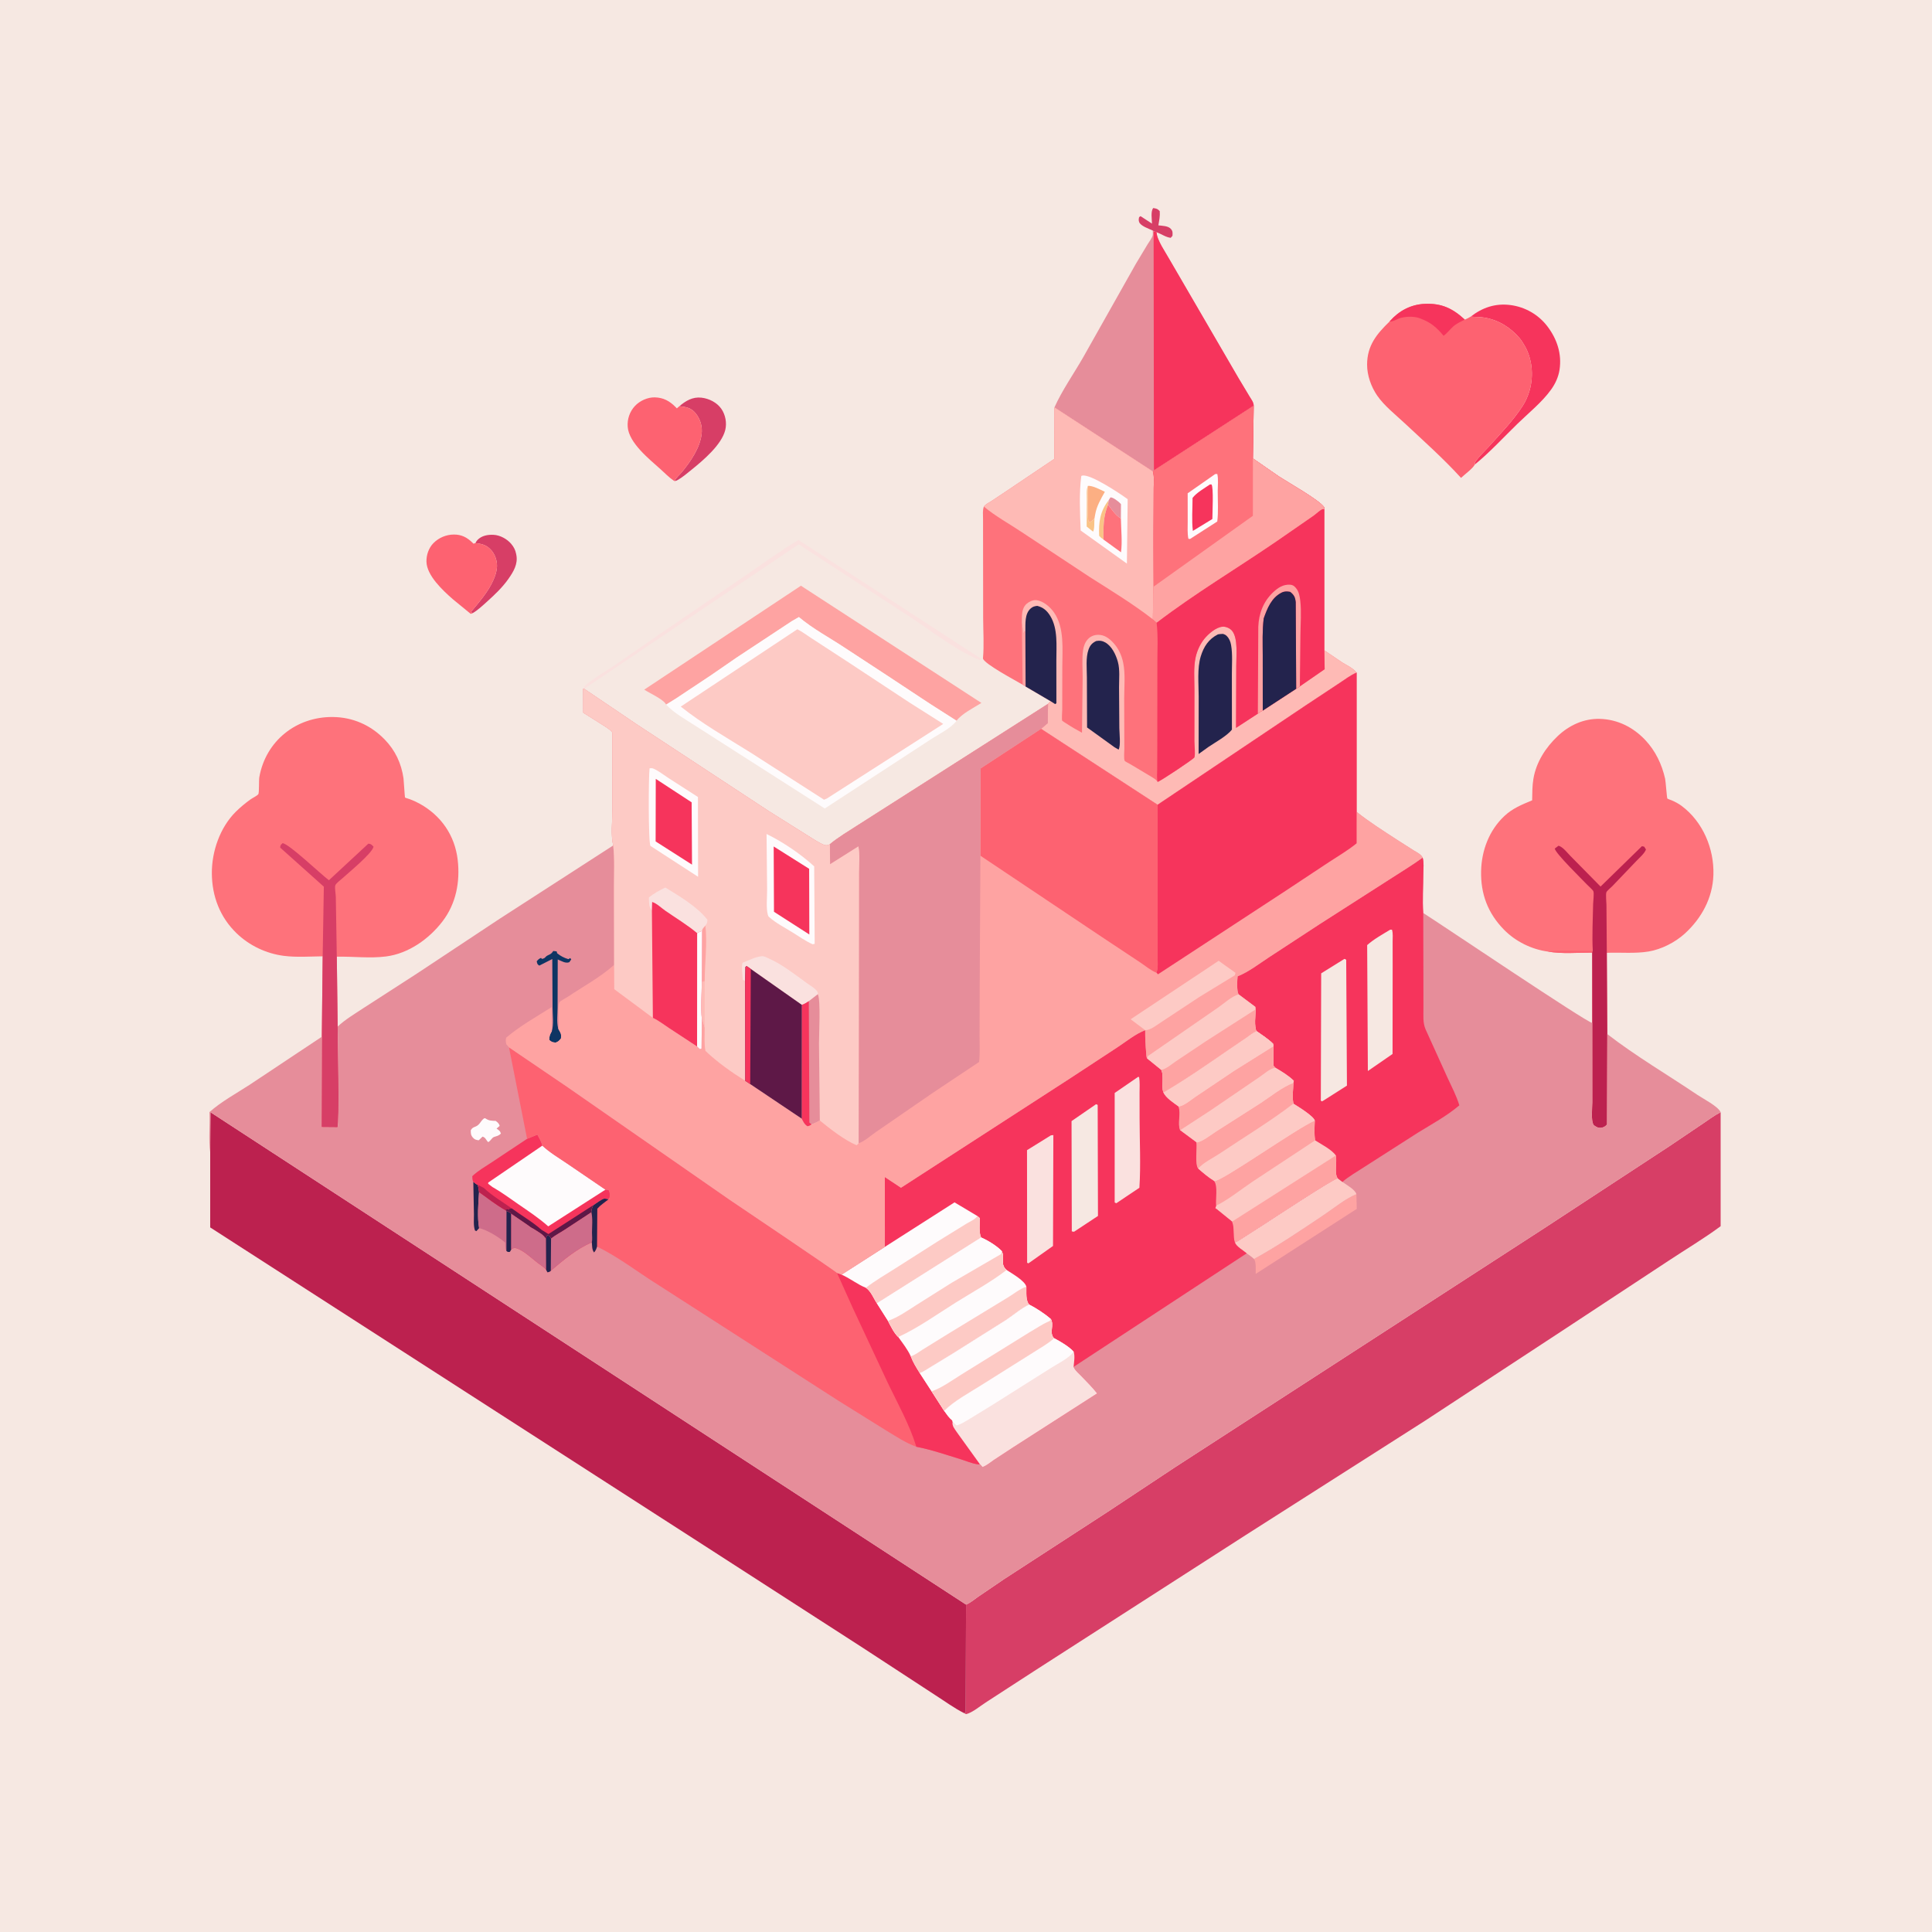 <svg version="1.1" xmlns="http://www.w3.org/2000/svg" style="display: block;" viewBox="0 0 2048 2048" width="1024" height="1024">
<path transform="translate(0,0)" fill="rgb(246,232,226)" d="M -0 -0 L 2048 0 L 2048 2048 L -0 2048 L -0 -0 z"/>
<path transform="translate(0,0)" fill="rgb(215,62,102)" d="M 1221.91 244.312 C 1217.97 242.543 1208.89 239.538 1207.48 235.206 C 1206.84 233.234 1207.1 232.17 1207.5 230.207 L 1209 229.13 L 1221.17 237.056 C 1221.06 232.402 1219.6 223.925 1222.5 220.51 C 1226.07 221.257 1226.85 221.078 1229.38 223.867 C 1229.81 229.013 1228.78 233.837 1227.9 238.881 C 1231.94 239.391 1238.1 239.36 1241.02 242.5 C 1243.33 244.979 1243.07 246.839 1242.86 250 L 1241 252.114 C 1235.72 251.478 1231.09 247.977 1226.08 246.22 L 1222.89 245.159 L 1221.91 244.312 z"/>
<path transform="translate(0,0)" fill="rgb(215,62,102)" d="M 503.921 575.707 C 504.55 574.572 505.135 573.453 506.034 572.5 C 510.538 567.724 517.097 566.618 523.33 566.944 C 530.121 567.299 537.487 571.325 541.872 576.5 C 544.539 579.648 546.317 582.971 547.089 587 L 547.376 588.453 C 549.126 597.95 544.345 605.898 539.074 613.45 C 532.529 622.828 524.148 630.675 515.68 638.293 C 511.228 642.298 506.158 647.066 500.931 650.015 C 500.015 649.334 500.561 649.792 499.406 648.517 C 507.658 638.554 517.486 627.372 522.736 615.504 L 523.303 614.179 C 524.95 610.403 526.187 606.571 526.686 602.464 C 527.463 596.062 525.417 588.744 521.25 583.783 C 516.238 577.816 511.374 576.543 503.921 575.707 z"/>
<path transform="translate(0,0)" fill="rgb(215,62,102)" d="M 720.136 430.6 C 726.962 424.843 734.167 420.522 743.5 421.532 C 751.597 422.409 760.084 426.682 764.736 433.5 C 769.064 439.843 770.632 448.375 768.807 455.81 C 764.956 471.497 745.466 487.937 733.227 497.825 C 728.593 501.568 723.834 505.641 718.696 508.671 C 717.279 509.506 716.792 509.665 715.112 509.961 C 716.497 506.455 720.652 503.126 723.082 500.157 C 732.192 489.024 741.949 474.836 743.734 460.24 C 744.692 452.412 742.599 444.66 737.703 438.474 C 732.836 432.325 727.469 431.344 720.136 430.6 z"/>
<path transform="translate(0,0)" fill="rgb(250,225,223)" d="M 618.196 730.086 C 619.072 727.736 620.796 726.201 622.708 724.669 C 631.696 717.469 642.117 711.65 651.677 705.192 L 698.634 672.618 L 788.667 611.124 C 807.723 598.157 826.622 584.124 846.442 572.394 L 1040.61 698.677 C 1038.06 699.705 1038.3 699.635 1035.75 698.531 C 1011.56 688.072 988.361 669.516 966.315 655.084 L 846.664 576.999 L 619.264 730.181 L 618.196 730.086 z"/>
<path transform="translate(0,0)" fill="rgb(246,52,92)" d="M 1559.05 335.623 C 1571.4 325.992 1585.2 321.334 1601 323.346 C 1616.66 325.34 1630.93 333.518 1640.41 346.081 C 1650.53 359.476 1655.75 375.127 1653.17 392.001 C 1652 399.612 1648.72 406.707 1644.26 412.942 C 1634.73 426.271 1620.19 437.914 1608.46 449.35 C 1593.78 463.662 1579.2 479.519 1563.34 492.462 C 1563.23 490.959 1563.62 490.04 1564.5 488.752 C 1568 483.635 1573.34 478.787 1577.54 474.15 C 1590.11 460.258 1603.75 446.278 1613.97 430.5 C 1617.37 425.248 1619.84 419.594 1621.52 413.569 C 1625.85 398.088 1624.25 380.122 1616.02 366.189 L 1615.25 364.931 C 1613.92 362.687 1612.58 360.494 1610.88 358.5 C 1601.15 347.076 1588.4 339.14 1573.49 336.673 C 1568.78 335.895 1563.82 336.094 1559.05 335.623 z"/>
<path transform="translate(0,0)" fill="rgb(253,98,113)" d="M 500.931 650.015 L 499.008 650.749 L 479.815 635.017 C 469.517 625.935 452.4 610.205 452.064 595.406 C 451.903 588.35 454.447 580.824 459.423 575.768 C 465.095 570.006 472.955 566.684 481.038 566.635 C 489.266 566.586 495.087 569.647 500.916 575.342 L 501.883 576.307 L 503.921 575.707 C 511.374 576.543 516.238 577.816 521.25 583.783 C 525.417 588.744 527.463 596.062 526.686 602.464 C 526.187 606.571 524.95 610.403 523.303 614.179 L 522.736 615.504 C 517.486 627.372 507.658 638.554 499.406 648.517 C 500.561 649.792 500.015 649.334 500.931 650.015 z"/>
<path transform="translate(0,0)" fill="rgb(253,98,113)" d="M 715.112 509.961 L 714.074 509.41 C 709.272 506.204 704.498 501.247 700.146 497.351 C 688.107 486.572 666.634 469.429 665.394 452.5 C 664.79 444.257 667.486 436.298 673.116 430.284 C 678.231 424.819 686.58 421.05 694.091 421.227 C 703.216 421.443 709.851 425.115 716.072 431.413 L 717.5 432.878 L 720.136 430.6 C 727.469 431.344 732.836 432.325 737.703 438.474 C 742.599 444.66 744.692 452.412 743.734 460.24 C 741.949 474.836 732.192 489.024 723.082 500.157 C 720.652 503.126 716.497 506.455 715.112 509.961 z"/>
<path transform="translate(0,0)" fill="rgb(254,163,162)" d="M 706.164 746.914 L 705.443 745.792 C 701.826 740.685 688.577 734.723 682.908 731.058 L 849.014 620.896 L 1040.33 745.15 C 1032.39 750.168 1019.53 756.51 1013.97 764.027 L 986.51 746.5 L 979.509 741.897 L 940.389 716.064 L 895.771 686.849 C 879.736 676.19 861.507 666.54 846.874 654.126 L 839.383 658.432 L 780.995 696.964 L 753.401 715.998 L 716.5 740.49 L 706.164 746.914 z"/>
<path transform="translate(0,0)" fill="rgb(253,98,113)" d="M 1473.06 340.763 L 1473.47 340.271 C 1482.99 329.482 1495.58 322.763 1510.15 322.103 C 1528.12 321.29 1539.75 326.845 1552.78 338.822 C 1555.02 337.948 1556.97 336.807 1559.05 335.623 C 1563.82 336.094 1568.78 335.895 1573.49 336.673 C 1588.4 339.14 1601.15 347.076 1610.88 358.5 C 1612.58 360.494 1613.92 362.687 1615.25 364.931 L 1616.02 366.189 C 1624.25 380.122 1625.85 398.088 1621.52 413.569 C 1619.84 419.594 1617.37 425.248 1613.97 430.5 C 1603.75 446.278 1590.11 460.258 1577.54 474.15 C 1573.34 478.787 1568 483.635 1564.5 488.752 C 1563.62 490.04 1563.23 490.959 1563.34 492.462 C 1561.22 496.693 1552.45 503.044 1548.72 506.56 C 1530.3 486.264 1509.3 467.614 1489.29 448.887 C 1479.65 439.867 1467.37 430.222 1459.9 419.37 C 1453.46 409.992 1449.16 397.946 1449.18 386.5 C 1449.21 366.257 1459.41 353.971 1473.06 340.763 z"/>
<path transform="translate(0,0)" fill="rgb(246,52,92)" d="M 1473.06 340.763 L 1473.47 340.271 C 1482.99 329.482 1495.58 322.763 1510.15 322.103 C 1528.12 321.29 1539.75 326.845 1552.78 338.822 C 1548.49 340.898 1543.8 343.054 1540.26 346.273 C 1536.84 349.375 1533.97 353.272 1530.25 355.972 C 1523.15 347.285 1516.72 341.758 1506 337.781 L 1504.79 337.304 C 1499.32 335.278 1491.1 335.376 1485.5 336.869 L 1484.41 337.153 C 1480.81 338.134 1476.68 341.238 1473.06 340.763 z"/>
<path transform="translate(0,0)" fill="rgb(230,141,154)" d="M 1221.91 244.312 L 1222.89 245.159 L 1226.08 246.22 C 1226.08 254.214 1235.84 267.891 1239.75 275.083 L 1312.8 400.666 L 1324.86 420.754 C 1326.61 423.61 1328.93 426.555 1328.98 430.035 L 1223.2 498.62 L 1222.12 499.818 L 1117.75 431.871 C 1125.86 413.736 1138.29 396.098 1148.2 378.797 L 1204.13 279.55 L 1216.38 259.174 C 1217.94 256.644 1221.17 252.293 1221.91 249.5 C 1222.26 248.192 1221.91 245.742 1221.91 244.312 z"/>
<path transform="translate(0,0)" fill="rgb(246,52,92)" d="M 1222.89 245.159 L 1226.08 246.22 C 1226.08 254.214 1235.84 267.891 1239.75 275.083 L 1312.8 400.666 L 1324.86 420.754 C 1326.61 423.61 1328.93 426.555 1328.98 430.035 L 1223.2 498.62 L 1222.89 245.159 z"/>
<path transform="translate(0,0)" fill="rgb(254,251,252)" d="M 706.164 746.914 L 716.5 740.49 L 753.401 715.998 L 780.995 696.964 L 839.383 658.432 L 846.874 654.126 C 861.507 666.54 879.736 676.19 895.771 686.849 L 940.389 716.064 L 979.509 741.897 L 986.51 746.5 L 1013.97 764.027 C 1008.51 771.855 993.662 779.02 985.602 784.458 L 874.302 857.039 L 785 799.989 L 736.439 768.908 C 726.426 762.409 714.257 755.759 706.164 746.914 z"/>
<path transform="translate(0,0)" fill="rgb(253,202,197)" d="M 845.234 667.03 C 850.215 669.451 855.223 673.393 859.937 676.381 L 897.287 700.69 L 964.038 744.69 L 999.861 767.387 L 876.46 846.5 L 873.5 847.715 L 795.4 797.599 C 770.891 782.316 744.162 767.048 721.634 749.016 L 845.234 667.03 z"/>
<path transform="translate(0,0)" fill="rgb(254,114,123)" d="M 1640.81 1008.71 C 1623.54 1006.4 1606.44 997.957 1594.2 985.428 C 1577.12 967.944 1569.43 947.467 1570.04 923.098 C 1570.58 901.381 1578.63 880.074 1594.68 865.038 C 1603.49 856.777 1613.18 852.968 1624.13 848.4 C 1624.29 840.75 1624.21 832.966 1625.5 825.404 C 1628.49 807.866 1638.41 792.463 1651.14 780.374 C 1663.31 768.82 1678.87 761.581 1695.88 762.041 C 1714.7 762.55 1731.27 770.911 1744.05 784.464 C 1754.85 795.909 1761.68 810.235 1765.1 825.5 C 1765.71 828.211 1766.94 845.887 1767.46 846.489 C 1767.82 846.894 1771.42 848.114 1772.15 848.433 C 1775.81 850.027 1779.29 851.826 1782.5 854.214 C 1805.11 871.007 1817.2 899.721 1816.28 927.5 C 1815.47 951.972 1803.69 973.499 1785.89 989.7 C 1775.76 998.92 1761.18 1006.36 1747.63 1008.62 C 1733.1 1011.05 1717.94 1009.43 1703.29 1010.03 L 1703.8 1096.17 L 1703.5 1192.01 C 1701.77 1193.86 1700.39 1194.84 1697.92 1195.38 C 1694.44 1196.12 1692.16 1194.61 1689.5 1192.73 C 1686.21 1188.32 1687.92 1174.19 1687.92 1168.56 L 1687.86 1084.35 L 1687.79 1009.83 C 1672.33 1009.74 1656.07 1011.39 1640.81 1008.71 z"/>
<path transform="translate(0,0)" fill="rgb(253,98,113)" d="M 1640.81 1008.71 C 1647.04 1007.41 1653.64 1007.85 1659.98 1007.87 L 1688.41 1007.99 L 1687.79 1009.83 C 1672.33 1009.74 1656.07 1011.39 1640.81 1008.71 z"/>
<path transform="translate(0,0)" fill="rgb(188,33,79)" d="M 1688.41 1007.99 C 1687.55 991.507 1688.48 974.713 1688.78 958.205 C 1688.83 955.287 1689.94 947.233 1689.04 944.788 C 1688.5 943.321 1683.88 939.345 1682.54 937.93 C 1677.22 932.313 1648.64 904.465 1648.13 899.5 L 1652.11 896.5 C 1656.67 897.68 1661.51 904.118 1664.86 907.5 L 1696.66 939.791 L 1740.5 897.004 L 1742.92 897.5 L 1744.79 900.5 C 1743.2 904.8 1737.91 909.203 1734.69 912.623 L 1709.1 939.386 C 1707.88 940.644 1703.47 944.3 1702.89 945.715 C 1701.94 948.035 1702.91 956.471 1702.91 959.302 L 1703.29 1010.03 L 1703.8 1096.17 L 1703.5 1192.01 C 1701.77 1193.86 1700.39 1194.84 1697.92 1195.38 C 1694.44 1196.12 1692.16 1194.61 1689.5 1192.73 C 1686.21 1188.32 1687.92 1174.19 1687.92 1168.56 L 1687.86 1084.35 L 1687.79 1009.83 L 1688.41 1007.99 z"/>
<path transform="translate(0,0)" fill="rgb(254,114,123)" d="M 342.056 1013.74 C 328.668 1013.89 314.23 1014.94 300.976 1013.25 C 282.223 1010.86 264.339 1002.39 250.762 989.262 C 233.165 972.246 224.694 950.068 224.569 925.704 C 224.449 902.377 233.261 877.01 250.039 860.403 C 254.783 855.708 260.081 851.318 265.5 847.426 C 267.335 846.107 272.666 843.477 273.82 841.883 C 274.904 840.387 274.301 827.161 274.889 823.838 C 281.67 785.474 314.001 759.678 352.786 760.054 C 374.092 760.26 393.026 768.683 407.804 783.915 C 419.021 795.477 425.402 809.114 427.731 825.09 C 428 826.938 429.073 845.157 429.316 845.365 C 429.953 845.913 433.285 846.749 434.259 847.108 C 437.934 848.464 441.401 850.058 444.83 851.95 C 467.619 864.523 482.166 885.56 485.173 911.5 C 487.862 934.688 483.502 957.816 469.099 976.67 C 454.786 995.404 432.952 1010.84 409.211 1013.89 C 392.06 1016.09 374.275 1013.76 357.016 1014.14 L 357.952 1088.2 C 358.084 1099.97 359.982 1190.92 357.782 1195.05 L 340.869 1194.9 L 341.14 1099 L 342.056 1013.74 z"/>
<path transform="translate(0,0)" fill="rgb(215,62,102)" d="M 342.056 1013.74 L 343.281 939.906 L 297.004 898.5 C 297.23 895.719 297.477 895.801 299.5 893.817 C 306.101 894.111 340.548 927.16 348.671 933.077 L 390.5 894.295 C 393.521 894.558 393.842 895.45 395.973 897.5 C 394.565 904.578 369.212 925.298 362.612 931.34 C 360.682 933.107 356.166 936.272 355.408 938.599 C 354.659 940.897 355.933 948.086 355.977 950.907 L 357.016 1014.14 L 357.952 1088.2 C 358.084 1099.97 359.982 1190.92 357.782 1195.05 L 340.869 1194.9 L 341.14 1099 L 342.056 1013.74 z"/>
<path transform="translate(0,0)" fill="rgb(215,62,102)" d="M 1823.94 1179.01 L 1823.95 1299.83 C 1806.09 1313.05 1786.77 1324.48 1768.25 1336.77 L 1657 1410.02 L 1510.65 1506.01 L 1320.78 1627.05 L 1095.74 1771.71 L 1044.89 1804.7 C 1039.02 1808.49 1030.78 1815.48 1024.07 1817.08 L 1022.08 1816.03 L 1023.69 1815.22 L 1024.06 1700.94 C 1028.9 1698.96 1032.66 1695.52 1036.94 1692.59 L 1064.74 1673.7 L 1174.13 1602.65 L 1246 1555.06 L 1636.62 1302.17 L 1769.48 1215.11 L 1805.69 1190.67 C 1811.62 1186.7 1817.55 1182.18 1823.94 1179.01 z"/>
<path transform="translate(0,0)" fill="rgb(188,33,79)" d="M 222.825 1221.49 L 223.074 1178.97 L 1024.06 1700.94 L 1023.69 1815.22 L 1022.08 1816.03 C 1011.46 1810.76 1001.21 1803.12 991.161 1796.74 L 914.776 1746.84 L 746.405 1638.27 L 222.825 1301.13 L 222.825 1221.49 z"/>
<path transform="translate(0,0)" fill="rgb(254,114,123)" d="M 1328.98 430.035 L 1328.14 485.969 L 1355.68 505.059 C 1364.57 510.926 1398.96 530.272 1403.65 537.682 L 1403.85 539.875 L 1403.85 689.393 L 1423.14 702.425 C 1428.45 705.645 1434.07 708.104 1438.07 712.971 C 1431.62 715.669 1425.87 720.196 1420.02 724 L 1384.59 747.439 L 1227.08 853.075 L 1103.55 772.567 L 1110.67 766.493 L 1110.92 746.159 L 1113.58 743.218 L 1087.18 727.724 L 1084.04 725.81 C 1076.36 721.222 1044.27 704.302 1041.96 698.163 C 1043.29 684.211 1042.21 669.126 1042.19 655.053 L 1042.08 570.475 L 1042.06 549.803 C 1042.05 545.685 1041.47 540.915 1042.94 537.02 C 1044.66 534.493 1048.15 532.925 1050.73 531.301 L 1063.69 522.687 L 1117.63 486.431 L 1117.75 431.871 L 1222.12 499.818 L 1223.2 498.62 L 1328.98 430.035 z"/>
<path transform="translate(0,0)" fill="rgb(254,163,162)" d="M 1083.19 660.436 C 1083.96 664.525 1084.42 668.446 1084.61 672.603 L 1085.61 669.631 L 1086.93 669.274 L 1087.18 727.724 L 1084.04 725.81 L 1083.19 660.436 z"/>
<path transform="translate(0,0)" fill="rgb(254,186,181)" d="M 1117.75 431.871 L 1222.12 499.818 C 1223.76 505.197 1223 511.934 1222.99 517.561 L 1222.87 551.682 L 1222.18 656.59 C 1201.08 640.197 1177.8 626.06 1155.26 611.72 L 1083 564.005 C 1069.8 555.197 1055.08 547.134 1042.94 537.02 C 1044.66 534.493 1048.15 532.925 1050.73 531.301 L 1063.69 522.687 L 1117.63 486.431 L 1117.75 431.871 z"/>
<path transform="translate(0,0)" fill="rgb(254,251,252)" d="M 1146.22 504.5 L 1147.37 504.153 C 1156.16 502.383 1187.37 523.299 1195.39 529.156 L 1194.56 597.442 L 1145.54 562.351 C 1144.83 543.917 1143.8 522.724 1146.22 504.5 z"/>
<path transform="translate(0,0)" fill="rgb(250,195,134)" d="M 1153.16 515.023 C 1153.15 527.358 1152.31 540.484 1153.7 552.71 L 1155.5 553.51 C 1157.26 552.336 1158.82 551.179 1160.2 549.563 C 1159.82 553.307 1160.45 560.55 1158.71 563.596 L 1151.91 558.127 L 1152.09 529.701 C 1152.13 525.175 1151.45 519.202 1153.16 515.023 z"/>
<path transform="translate(0,0)" fill="rgb(250,195,134)" d="M 1175.3 530.105 L 1174.58 534.933 C 1169.43 547.681 1169.63 558.467 1169.72 571.953 C 1167.93 570.784 1166.62 569.546 1165.15 568 C 1164.44 553.475 1166.23 541.695 1175.3 530.105 z"/>
<path transform="translate(0,0)" fill="rgb(230,141,154)" d="M 1175.3 530.105 L 1177.13 527.235 C 1179.84 527.186 1184.41 530.764 1186.52 532.636 C 1187.54 533.541 1187.54 533.592 1188.28 534.48 L 1188.19 549.569 C 1182.61 546.461 1178.51 539.926 1174.58 534.933 L 1175.3 530.105 z"/>
<path transform="translate(0,0)" fill="rgb(252,175,131)" d="M 1153.16 515.023 C 1158.41 514.644 1166.4 519.103 1171.19 521.329 C 1166.79 529.254 1162.47 536.447 1160.91 545.5 L 1160.2 549.563 C 1158.82 551.179 1157.26 552.336 1155.5 553.51 L 1153.7 552.71 C 1152.31 540.484 1153.15 527.358 1153.16 515.023 z"/>
<path transform="translate(0,0)" fill="rgb(254,114,123)" d="M 1174.58 534.933 C 1178.51 539.926 1182.61 546.461 1188.19 549.569 C 1188.34 560.958 1189.84 574.247 1188.32 585.433 L 1169.72 571.953 C 1169.63 558.467 1169.43 547.681 1174.58 534.933 z"/>
<path transform="translate(0,0)" fill="rgb(254,186,181)" d="M 1083.19 660.436 C 1083.35 653.251 1082.47 645.17 1088.39 639.951 C 1090.68 637.929 1094.76 635.995 1097.87 636.16 C 1105.49 636.566 1113.23 643.329 1117.38 649.359 C 1128.55 665.588 1126.11 688.487 1126.09 707.128 L 1126.02 752.23 C 1126.02 754.177 1125.29 762.69 1126 764.055 C 1126.14 764.325 1129.33 766.276 1129.85 766.619 C 1135.42 770.307 1141.09 773.575 1146.96 776.733 L 1147.65 718.896 C 1147.71 709.439 1146.76 698.559 1148.1 689.273 C 1148.74 684.845 1150.24 680.68 1153.38 677.376 C 1156.24 674.356 1160.13 672.935 1164.24 672.939 C 1170.66 672.947 1175.48 676.47 1179.73 680.942 C 1185.42 686.935 1188.94 694.361 1190.6 702.438 C 1193.06 714.303 1191.74 727.844 1191.68 739.943 L 1191.84 793.952 C 1191.87 796.681 1191.09 804.421 1192.24 806.537 C 1192.58 807.167 1197.2 809.497 1198 809.963 L 1219.54 822.817 C 1222.2 824.49 1225.43 826.097 1227.12 828.827 C 1230.03 828.151 1265.52 804.477 1266.09 802.862 C 1267.27 799.505 1266.09 789.832 1266.09 785.907 L 1266.13 730.71 C 1266.15 719.715 1265.04 707.159 1267.49 696.414 C 1269.04 689.636 1272.2 682.681 1276.59 677.256 C 1280.86 671.973 1289.2 664.599 1296.33 664.307 C 1299.68 664.169 1303.71 665.956 1305.9 668.5 C 1312.69 676.365 1310.4 695.963 1310.49 705.87 L 1310.25 771.584 L 1333.38 756.522 L 1334.32 755.854 C 1335.88 754.595 1336.76 754.076 1338.58 753.283 L 1374.01 730.135 C 1375.45 729.565 1376.63 728.495 1377.88 727.579 L 1404.19 709.393 L 1403.85 689.393 L 1423.14 702.425 C 1428.45 705.645 1434.07 708.104 1438.07 712.971 C 1431.62 715.669 1425.87 720.196 1420.02 724 L 1384.59 747.439 L 1227.08 853.075 L 1103.55 772.567 L 1110.67 766.493 L 1110.92 746.159 L 1113.58 743.218 L 1087.18 727.724 L 1086.93 669.274 L 1085.61 669.631 L 1084.61 672.603 C 1084.42 668.446 1083.96 664.525 1083.19 660.436 z"/>
<path transform="translate(0,0)" fill="rgb(35,35,77)" d="M 1086.93 669.274 C 1087.12 661.262 1085.97 650.798 1092.63 644.936 C 1094.81 643.017 1096.69 642.608 1099.5 642.234 C 1105.93 643.844 1109.93 647.379 1113.36 653.017 C 1121.65 666.628 1119.74 684.813 1119.78 700.138 L 1119.82 745.5 L 1118.5 746.376 L 1113.58 743.218 L 1087.18 727.724 L 1086.93 669.274 z"/>
<path transform="translate(0,0)" fill="rgb(35,35,77)" d="M 1162.02 679.5 C 1165.79 678.906 1168.1 679.076 1171.5 680.945 C 1178.6 684.852 1182.95 694.126 1185.01 701.651 C 1187.28 709.921 1186.21 719.945 1186.24 728.507 L 1186.54 771.786 C 1186.58 777.037 1188.19 790.424 1185.77 794.613 L 1181.41 792.101 L 1152.34 771.131 L 1152.15 718.148 C 1152.14 708.926 1150.76 697.141 1153.91 688.505 C 1155.56 683.983 1157.73 681.586 1162.02 679.5 z"/>
<path transform="translate(0,0)" fill="rgb(35,35,77)" d="M 1290.97 672.5 C 1292.74 672.047 1294.68 672.072 1296.5 671.946 C 1297.99 672.473 1299.22 672.973 1300.35 674.121 C 1303.14 676.946 1304.33 680.009 1305.01 683.863 C 1306.72 693.594 1305.8 704.734 1305.83 714.649 L 1305.88 773.437 C 1300.64 780.142 1288.27 786.871 1280.99 791.803 L 1270.59 799.273 L 1270.65 738.215 C 1270.66 724.859 1268.92 708.656 1272.83 695.844 C 1276 685.47 1281.17 677.503 1290.97 672.5 z"/>
<path transform="translate(0,0)" fill="rgb(246,52,92)" d="M 1328.98 430.035 L 1328.14 485.969 L 1355.68 505.059 C 1364.57 510.926 1398.96 530.272 1403.65 537.682 L 1403.85 539.875 L 1403.85 689.393 L 1404.19 709.393 L 1377.88 727.579 C 1376.63 728.495 1375.45 729.565 1374.01 730.135 L 1338.58 753.283 C 1336.76 754.076 1335.88 754.595 1334.32 755.854 L 1333.38 756.522 L 1310.25 771.584 L 1310.49 705.87 C 1310.4 695.963 1312.69 676.365 1305.9 668.5 C 1303.71 665.956 1299.68 664.169 1296.33 664.307 C 1289.2 664.599 1280.86 671.973 1276.59 677.256 C 1272.2 682.681 1269.04 689.636 1267.49 696.414 C 1265.04 707.159 1266.15 719.715 1266.13 730.71 L 1266.09 785.907 C 1266.09 789.832 1267.27 799.505 1266.09 802.862 C 1265.52 804.477 1230.03 828.151 1227.12 828.827 C 1226.11 824.77 1226.67 819.659 1226.68 815.463 L 1226.77 792.478 L 1226.86 703.847 C 1226.81 689.437 1227.76 674.309 1226.05 660.05 L 1222.18 656.59 L 1222.87 551.682 L 1222.99 517.561 C 1223 511.934 1223.76 505.197 1222.12 499.818 L 1223.2 498.62 L 1328.98 430.035 z"/>
<path transform="translate(0,0)" fill="rgb(254,163,162)" d="M 1333.84 664.401 C 1334.41 650.363 1339.18 637.665 1349.58 627.832 C 1354.75 622.937 1360.35 619.312 1367.71 619.818 C 1370.4 620.003 1371.93 621.223 1373.64 623.199 C 1376.95 626.997 1377.81 632.285 1378.36 637.098 C 1379.68 648.68 1378.61 661.026 1378.5 672.718 L 1377.88 727.579 C 1376.63 728.495 1375.45 729.565 1374.01 730.135 L 1373.53 638.275 C 1372.92 633.023 1371.74 630.663 1367.63 627.389 C 1364.27 626.816 1361.62 626.651 1358.5 628.241 C 1347.69 633.749 1343.45 644.794 1339.6 655.498 C 1337.95 668.366 1338.53 681.502 1338.55 694.453 L 1338.58 753.283 C 1336.76 754.076 1335.88 754.595 1334.32 755.854 L 1333.38 756.522 L 1333.84 664.401 z"/>
<path transform="translate(0,0)" fill="rgb(35,35,77)" d="M 1339.6 655.498 C 1343.45 644.794 1347.69 633.749 1358.5 628.241 C 1361.62 626.651 1364.27 626.816 1367.63 627.389 C 1371.74 630.663 1372.92 633.023 1373.53 638.275 L 1374.01 730.135 L 1338.58 753.283 L 1338.55 694.453 C 1338.53 681.502 1337.95 668.366 1339.6 655.498 z"/>
<path transform="translate(0,0)" fill="rgb(254,114,123)" d="M 1328.98 430.035 L 1328.14 485.969 L 1355.68 505.059 C 1364.57 510.926 1398.96 530.272 1403.65 537.682 L 1403.85 539.875 C 1403.18 539.827 1402.49 539.552 1401.84 539.73 C 1399.58 540.352 1394.63 545.089 1392.43 546.6 L 1352.72 574.07 C 1310.76 602.786 1266.44 629.195 1226.05 660.05 L 1222.18 656.59 L 1222.87 551.682 L 1222.99 517.561 C 1223 511.934 1223.76 505.197 1222.12 499.818 L 1223.2 498.62 L 1328.98 430.035 z"/>
<path transform="translate(0,0)" fill="rgb(254,251,252)" d="M 1288.2 502.5 L 1290.37 502.445 C 1291.67 507.853 1290.85 515.028 1290.84 520.64 C 1290.82 531.101 1291.66 542.459 1290.35 552.81 L 1261.5 571.333 L 1259.75 571.126 C 1258.53 565.192 1259.04 558.619 1259.02 552.56 L 1258.98 522.918 L 1288.2 502.5 z"/>
<path transform="translate(0,0)" fill="rgb(246,52,92)" d="M 1282.68 513.5 L 1284.21 513.506 C 1286.6 516.009 1285.16 544.668 1285.16 550.179 L 1264.48 562.794 C 1263.12 551.665 1264.17 539.107 1264.15 527.821 C 1268.4 522.204 1276.87 517.487 1282.68 513.5 z"/>
<path transform="translate(0,0)" fill="rgb(254,163,162)" d="M 1328.14 485.969 L 1355.68 505.059 C 1364.57 510.926 1398.96 530.272 1403.65 537.682 L 1403.85 539.875 C 1403.18 539.827 1402.49 539.552 1401.84 539.73 C 1399.58 540.352 1394.63 545.089 1392.43 546.6 L 1352.72 574.07 C 1310.76 602.786 1266.44 629.195 1226.05 660.05 L 1222.18 656.59 L 1222.87 551.682 L 1223.03 621.758 L 1328.1 546.77 L 1328.14 485.969 z"/>
<path transform="translate(0,0)" fill="rgb(230,141,154)" d="M 1227.08 853.075 L 1384.59 747.439 L 1420.02 724 C 1425.87 720.196 1431.62 715.669 1438.07 712.971 L 1438.09 860.618 C 1451.5 871.384 1466.85 881.016 1481.26 890.416 L 1498.47 901.407 C 1501.79 903.441 1506.3 905.476 1508.09 909.093 C 1509.59 914.284 1508.83 920.643 1508.8 926.026 C 1508.75 939.758 1507.69 954.171 1508.71 967.83 C 1527.97 980.017 1681.63 1083.71 1687.86 1084.35 L 1687.92 1168.56 C 1687.92 1174.19 1686.21 1188.32 1689.5 1192.73 C 1692.16 1194.61 1694.44 1196.12 1697.92 1195.38 C 1700.39 1194.84 1701.77 1193.86 1703.5 1192.01 L 1703.8 1096.17 C 1734.02 1119.58 1767.81 1139.32 1799.51 1160.73 C 1805.2 1164.57 1821.52 1172.91 1823.94 1179.01 C 1817.55 1182.18 1811.62 1186.7 1805.69 1190.67 L 1769.48 1215.11 L 1636.62 1302.17 L 1246 1555.06 L 1174.13 1602.65 L 1064.74 1673.7 L 1036.94 1692.59 C 1032.66 1695.52 1028.9 1698.96 1024.06 1700.94 L 223.074 1178.97 L 222.825 1221.49 C 220.917 1207.98 222.687 1192.66 222.008 1178.9 C 234.223 1167.94 250.787 1158.9 264.635 1149.9 L 341.14 1099 L 340.869 1194.9 L 357.782 1195.05 C 359.982 1190.92 358.084 1099.97 357.952 1088.2 C 366.009 1080.61 376.236 1074.62 385.464 1068.49 L 441.873 1032.07 L 529.544 973.996 L 650.049 896.203 C 647.29 885.269 649.199 870.003 649.189 858.554 L 649.11 776.426 C 646.811 773.321 642.688 770.937 639.447 768.817 L 618.292 755.489 L 618.196 730.086 L 619.264 730.181 L 675.565 768.248 L 814.954 859.835 L 855.062 885.023 C 860.88 888.536 867.302 893.114 873.576 895.653 C 875.036 896.244 876.406 896.078 877.919 895.901 L 879.701 894.882 C 888.972 887.257 899.929 880.821 910.024 874.292 L 963.586 840.152 L 1110.92 746.159 L 1110.67 766.493 L 1103.55 772.567 L 1227.08 853.075 z"/>
<path transform="translate(0,0)" fill="rgb(35,35,77)" d="M 501.733 1252.81 C 502.647 1253.48 505.6 1256.08 506.524 1255.99 C 506.984 1258.5 507.716 1261.19 507.826 1263.73 C 507.024 1275.43 505.825 1290.46 507.875 1301.86 L 505 1305.07 L 503.5 1304.39 C 501.697 1299.35 502.441 1292.5 502.389 1287.1 L 501.733 1252.81 z"/>
<path transform="translate(0,0)" fill="rgb(254,251,252)" d="M 513.098 1185.5 L 514.4 1185.41 C 518.39 1188.18 520.818 1188 525.5 1188.21 C 527.51 1189.85 529.021 1190.84 529.657 1193.5 L 526.362 1196.38 C 528.953 1198.2 529.879 1198.44 530.976 1201.5 C 529.156 1203.83 526.589 1204.28 523.887 1205.16 C 521.217 1206.02 520.443 1209.19 517.5 1210.7 C 515.115 1208.44 514.771 1205.71 511.5 1204.88 L 507.5 1208.75 C 504.707 1208.41 503.132 1208.05 501.222 1205.83 C 498.957 1203.21 499.034 1201.23 499.063 1198 C 500.428 1195.83 501.38 1195.26 503.687 1194.38 C 508.897 1192.37 508.838 1188.9 513.098 1185.5 z"/>
<path transform="translate(0,0)" fill="rgb(14,53,99)" d="M 584.949 1093.12 C 587.183 1085.98 585.738 1075.54 585.73 1068 L 585.451 1016.6 L 571.672 1023.6 C 569.377 1022 569.606 1021.77 568.936 1019 C 570.438 1017.27 571.342 1016.27 573.5 1015.43 L 574.49 1016.5 C 575.224 1016.31 576.379 1016.08 577 1015.66 C 578.25 1014.84 578.751 1013.66 580.272 1012.92 C 582.367 1011.9 584.1 1011.35 585.553 1009.41 L 586.5 1008.07 L 590.086 1008.5 L 590.61 1010.5 C 594.312 1013.52 597.939 1015.35 602.5 1016.75 L 604.5 1015.61 L 605.543 1017 L 603.5 1019.97 C 599.411 1021.58 595.244 1018.67 591.218 1017.07 L 591.072 1068.31 C 591.076 1074.68 590.001 1083.29 591.53 1089.43 L 591.919 1090.87 C 594.484 1095.2 595.131 1095.9 594.667 1100.75 C 592.792 1103.12 591.94 1104.11 589 1105.21 C 585.489 1104.78 585.047 1104.74 582.346 1102.5 C 582.07 1098.51 583.042 1096.58 584.949 1093.12 z"/>
<path transform="translate(0,0)" fill="rgb(206,108,138)" d="M 507.826 1263.73 C 516.719 1270.05 525.978 1277.47 535.504 1282.73 L 536.928 1283.52 C 539.246 1284.57 540.27 1284.89 542.037 1286.77 L 542.044 1324.26 L 540.5 1327.01 C 538.121 1327.28 538.639 1327.24 536.832 1326.11 C 535.364 1323.7 535.691 1319.99 535.568 1317.16 C 528.448 1311.29 516.878 1303.96 507.875 1301.86 C 505.825 1290.46 507.024 1275.43 507.826 1263.73 z"/>
<path transform="translate(0,0)" fill="rgb(35,35,77)" d="M 536.928 1283.52 C 539.246 1284.57 540.27 1284.89 542.037 1286.77 L 542.044 1324.26 L 540.5 1327.01 C 538.121 1327.28 538.639 1327.24 536.832 1326.11 L 536.928 1283.52 z"/>
<path transform="translate(0,0)" fill="rgb(254,163,162)" d="M 1329.33 1334.58 C 1354.75 1320.69 1379.59 1303.79 1403.65 1287.64 C 1414.54 1280.33 1425.75 1270.93 1437.84 1265.85 L 1438.23 1281.47 L 1331.09 1350.4 C 1330.99 1345.83 1331.82 1338.43 1329.33 1334.58 z"/>
<path transform="translate(0,0)" fill="rgb(253,202,197)" d="M 1309 1317.02 C 1312.04 1315.95 1315.34 1313.46 1318.14 1311.74 L 1339.21 1298.25 C 1347.25 1292.99 1413.52 1249.43 1417.95 1248.98 L 1423.02 1252.89 C 1427.08 1255.84 1436.6 1261.04 1437.84 1265.85 C 1425.75 1270.93 1414.54 1280.33 1403.65 1287.64 C 1379.59 1303.79 1354.75 1320.69 1329.33 1334.58 C 1326.93 1332.32 1324.23 1330.49 1321.55 1328.59 C 1317.64 1325.27 1310.64 1321.54 1309 1317.02 z"/>
<path transform="translate(0,0)" fill="rgb(246,52,92)" d="M 558.731 1207.19 L 569.664 1202.72 C 571.602 1206.32 574.017 1210.41 574.923 1214.41 C 582.777 1221.78 592.598 1227.53 601.494 1233.6 L 641.824 1261.07 L 644.981 1261.18 C 646.839 1263.86 646.262 1266.19 646.283 1269.41 L 645.02 1271.36 C 643.875 1271.17 641.553 1270.47 640.5 1270.64 C 637.906 1271.05 631.467 1276.08 628.863 1277.68 C 627.724 1280.26 626.911 1282.17 626.88 1285.06 C 628.44 1291.7 627.535 1299.79 627.525 1306.62 C 627.52 1309.72 628.053 1313.96 627.362 1316.94 C 611.297 1323.76 597.074 1335.8 583.87 1347.06 C 582.343 1348.32 582.158 1348.36 580.319 1348.66 L 578.93 1346.02 C 576.411 1342.9 573.098 1341.14 569.971 1338.7 C 563.691 1333.81 555.217 1325.68 547.738 1323.29 C 544.946 1322.39 544.504 1322.98 542.044 1324.26 L 542.037 1286.77 C 540.27 1284.89 539.246 1284.57 536.928 1283.52 L 535.504 1282.73 C 525.978 1277.47 516.719 1270.05 507.826 1263.73 C 507.716 1261.19 506.984 1258.5 506.524 1255.99 C 505.6 1256.08 502.647 1253.48 501.733 1252.81 C 500.716 1251.53 500.672 1248.42 500.626 1246.8 C 506.74 1240.92 514.649 1236.51 521.716 1231.79 L 558.731 1207.19 z"/>
<path transform="translate(0,0)" fill="rgb(188,33,79)" d="M 506.524 1255.99 L 512.945 1259.32 C 521.568 1267.54 532.837 1274.12 542.605 1281.01 L 539.51 1281.5 L 539.903 1282.58 L 538.005 1281.75 L 535.504 1282.73 C 525.978 1277.47 516.719 1270.05 507.826 1263.73 C 507.716 1261.19 506.984 1258.5 506.524 1255.99 z"/>
<path transform="translate(0,0)" fill="rgb(94,24,71)" d="M 573.889 1303.55 L 581.388 1308.15 L 627.752 1278.3 L 628.863 1277.68 C 627.724 1280.26 626.911 1282.17 626.88 1285.06 L 598.218 1303.87 C 593.619 1306.79 588.374 1309.57 584.137 1312.98 C 582.761 1310.66 582.874 1310.35 580.368 1309.5 C 578.785 1311.47 579.053 1311.65 578.788 1314.02 C 577.308 1309 569.319 1305.23 565.004 1302.31 C 563.509 1301.91 560.927 1299.67 559.469 1298.7 L 542.037 1286.77 C 540.27 1284.89 539.246 1284.57 536.928 1283.52 L 535.504 1282.73 L 538.005 1281.75 L 539.903 1282.58 L 539.51 1281.5 L 542.605 1281.01 C 552.688 1288.45 564.664 1295.28 573.889 1303.55 z"/>
<path transform="translate(0,0)" fill="rgb(206,108,138)" d="M 542.037 1286.77 L 559.469 1298.7 C 560.927 1299.67 563.509 1301.91 565.004 1302.31 C 569.319 1305.23 577.308 1309 578.788 1314.02 L 578.93 1346.02 C 576.411 1342.9 573.098 1341.14 569.971 1338.7 C 563.691 1333.81 555.217 1325.68 547.738 1323.29 C 544.946 1322.39 544.504 1322.98 542.044 1324.26 L 542.037 1286.77 z"/>
<path transform="translate(0,0)" fill="rgb(206,108,138)" d="M 626.88 1285.06 C 628.44 1291.7 627.535 1299.79 627.525 1306.62 C 627.52 1309.72 628.053 1313.96 627.362 1316.94 C 611.297 1323.76 597.074 1335.8 583.87 1347.06 C 582.343 1348.32 582.158 1348.36 580.319 1348.66 L 578.93 1346.02 L 578.788 1314.02 C 579.053 1311.65 578.785 1311.47 580.368 1309.5 C 582.874 1310.35 582.761 1310.66 584.137 1312.98 C 588.374 1309.57 593.619 1306.79 598.218 1303.87 L 626.88 1285.06 z"/>
<path transform="translate(0,0)" fill="rgb(35,35,77)" d="M 578.788 1314.02 C 579.053 1311.65 578.785 1311.47 580.368 1309.5 C 582.874 1310.35 582.761 1310.66 584.137 1312.98 L 583.87 1347.06 C 582.343 1348.32 582.158 1348.36 580.319 1348.66 L 578.93 1346.02 L 578.788 1314.02 z"/>
<path transform="translate(0,0)" fill="rgb(254,251,252)" d="M 574.923 1214.41 C 582.777 1221.78 592.598 1227.53 601.494 1233.6 L 641.824 1261.07 L 581.141 1299.99 C 571.374 1291.27 560.095 1283.83 549.317 1276.42 C 540.69 1270.49 532.143 1264.09 523.056 1258.9 L 522.049 1258.34 L 517.5 1254.86 L 517.5 1253.58 L 574.923 1214.41 z"/>
<path transform="translate(0,0)" fill="rgb(253,98,113)" d="M 539.558 1110.23 L 600.999 1151.98 L 773.078 1271.55 C 783.995 1278.94 886.857 1348.17 887.268 1349.37 L 892.109 1351.17 C 901.15 1355.07 908.895 1361.56 917.883 1365.09 C 923.461 1369.04 925.822 1376.04 929.558 1381.61 L 941.314 1400.12 C 944.1 1405.45 947.773 1413.23 952.209 1417.26 C 956.856 1423.76 962.161 1430.43 965.443 1437.74 C 967.857 1444.17 971.377 1449.72 974.989 1455.53 L 987.551 1474.86 L 1000.84 1495.51 C 1003.5 1499.16 1005.92 1502.91 1009.49 1505.73 L 1009.85 1507.13 C 1008.98 1511.48 1011.97 1514.62 1014.37 1518.25 L 1038.53 1551.81 C 1037.24 1552.56 1037.92 1552.41 1036.24 1552.18 C 1030.35 1551.39 1023.98 1548.58 1018.26 1546.82 C 1002.82 1542.09 987.225 1536.69 971.349 1533.62 C 960.311 1529.67 950.482 1523.06 940.478 1517.05 L 888.848 1484.9 L 698.058 1362.25 C 676.705 1348.96 655.448 1332.32 632.879 1321.46 C 632.061 1323.99 631.543 1325.58 629.763 1327.63 C 627.445 1324.93 627.743 1320.49 627.362 1316.94 C 628.053 1313.96 627.52 1309.72 627.525 1306.62 C 627.535 1299.79 628.44 1291.7 626.88 1285.06 C 626.911 1282.17 627.724 1280.26 628.863 1277.68 C 631.467 1276.08 637.906 1271.05 640.5 1270.64 C 641.553 1270.47 643.875 1271.17 645.02 1271.36 L 646.283 1269.41 C 646.262 1266.19 646.839 1263.86 644.981 1261.18 L 641.824 1261.07 L 601.494 1233.6 C 592.598 1227.53 582.777 1221.78 574.923 1214.41 C 574.017 1210.41 571.602 1206.32 569.664 1202.72 L 558.731 1207.19 L 539.558 1110.23 z"/>
<path transform="translate(0,0)" fill="rgb(35,35,77)" d="M 628.863 1277.68 C 631.467 1276.08 637.906 1271.05 640.5 1270.64 C 641.553 1270.47 643.875 1271.17 645.02 1271.36 C 641.028 1274.56 636.554 1277.41 633.167 1281.26 L 632.879 1321.46 C 632.061 1323.99 631.543 1325.58 629.763 1327.63 C 627.445 1324.93 627.743 1320.49 627.362 1316.94 C 628.053 1313.96 627.52 1309.72 627.525 1306.62 C 627.535 1299.79 628.44 1291.7 626.88 1285.06 C 626.911 1282.17 627.724 1280.26 628.863 1277.68 z"/>
<path transform="translate(0,0)" fill="rgb(246,52,92)" d="M 887.268 1349.37 L 892.109 1351.17 C 901.15 1355.07 908.895 1361.56 917.883 1365.09 C 923.461 1369.04 925.822 1376.04 929.558 1381.61 L 941.314 1400.12 C 944.1 1405.45 947.773 1413.23 952.209 1417.26 C 956.856 1423.76 962.161 1430.43 965.443 1437.74 C 967.857 1444.17 971.377 1449.72 974.989 1455.53 L 987.551 1474.86 L 1000.84 1495.51 C 1003.5 1499.16 1005.92 1502.91 1009.49 1505.73 L 1009.85 1507.13 C 1008.98 1511.48 1011.97 1514.62 1014.37 1518.25 L 1038.53 1551.81 C 1037.24 1552.56 1037.92 1552.41 1036.24 1552.18 C 1030.35 1551.39 1023.98 1548.58 1018.26 1546.82 C 1002.82 1542.09 987.225 1536.69 971.349 1533.62 C 964.401 1510.75 951.88 1488.27 941.49 1466.74 L 903.995 1386.5 L 887.268 1349.37 z"/>
<path transform="translate(0,0)" fill="rgb(246,52,92)" d="M 1508.09 909.093 C 1509.59 914.284 1508.83 920.643 1508.8 926.026 C 1508.75 939.758 1507.69 954.171 1508.71 967.83 L 1508.86 1038.04 L 1508.9 1068.83 C 1508.94 1076.43 1508.12 1083.88 1511.1 1091 L 1534.38 1142.3 C 1538.78 1151.79 1543.94 1161.71 1546.97 1171.71 C 1533.85 1182.89 1517.62 1191.71 1502.93 1200.75 L 1446.75 1236.71 C 1439.04 1241.85 1429.94 1246.81 1423.02 1252.89 L 1417.95 1248.98 C 1413.52 1249.43 1347.25 1292.99 1339.21 1298.25 L 1318.14 1311.74 C 1315.34 1313.46 1312.04 1315.95 1309 1317.02 C 1306.75 1310.02 1308.85 1301.94 1306.02 1294.95 L 1289.51 1281.59 L 1288.27 1280.77 L 1289.11 1278.07 C 1288.44 1270.98 1291.05 1257.42 1287.12 1252.06 C 1281.05 1248.31 1275.46 1243.61 1270.12 1238.91 C 1266.37 1233.67 1269.11 1218.02 1268.21 1210.92 L 1250.96 1198.12 C 1247.81 1190.84 1252.16 1180.59 1249.17 1172.93 C 1244.18 1169.35 1235.46 1163.71 1233.17 1158.04 C 1256.86 1144.19 1279.41 1128.49 1302 1112.94 L 1321 1100.03 C 1324.57 1097.55 1327.89 1094.66 1331.93 1092.98 C 1329.31 1088.81 1330.9 1075.37 1330.92 1070.06 L 1330.67 1067.33 L 1312.91 1054.04 C 1310.88 1049.28 1311.41 1040.18 1311.95 1034.95 C 1323.62 1030.3 1334.77 1021.59 1345.31 1014.68 L 1398.76 979.718 L 1475.56 930.526 C 1486.43 923.452 1497.63 916.767 1508.09 909.093 z"/>
<path transform="translate(0,0)" fill="rgb(246,232,226)" d="M 1473.68 985.5 L 1475.54 985.509 C 1476.8 989.263 1476.22 994.239 1476.24 998.228 L 1476.27 1023.18 L 1476.17 1117.25 L 1449.99 1135.32 L 1449.25 1001.84 C 1456.46 995.418 1465.45 990.52 1473.68 985.5 z"/>
<path transform="translate(0,0)" fill="rgb(246,232,226)" d="M 1425.09 1016.5 C 1426.36 1016.71 1425.67 1016.47 1427.03 1017.5 L 1427.81 1150.8 L 1402.5 1166.91 L 1401.07 1167.52 C 1399.68 1166.03 1400.12 1166.97 1400.13 1164.59 L 1400.51 1031.79 L 1425.09 1016.5 z"/>
<path transform="translate(0,0)" fill="rgb(253,202,197)" d="M 1331.93 1092.98 C 1337.89 1097.21 1344.36 1101.28 1349.54 1106.45 L 1349.85 1109.04 L 1349.9 1123.65 C 1349.9 1124.96 1349.54 1128.41 1349.91 1129.5 C 1350.25 1130.49 1351.28 1131.09 1351.96 1131.89 C 1358.56 1135.73 1366.08 1140.29 1371.49 1145.67 L 1370.92 1147.95 C 1370.81 1154.93 1369.8 1163.1 1370.99 1169.93 C 1375.6 1172.75 1392.49 1183.09 1393.72 1187.88 C 1393.51 1194.85 1392.95 1201.92 1394.1 1208.83 C 1400.57 1212.94 1411.87 1218.72 1416.06 1224.87 C 1417.48 1231.4 1414.26 1243.96 1417.95 1248.98 C 1413.52 1249.43 1347.25 1292.99 1339.21 1298.25 L 1318.14 1311.74 C 1315.34 1313.46 1312.04 1315.95 1309 1317.02 C 1306.75 1310.02 1308.85 1301.94 1306.02 1294.95 L 1289.51 1281.59 L 1288.27 1280.77 L 1289.11 1278.07 C 1288.44 1270.98 1291.05 1257.42 1287.12 1252.06 C 1281.05 1248.31 1275.46 1243.61 1270.12 1238.91 C 1266.37 1233.67 1269.11 1218.02 1268.21 1210.92 L 1250.96 1198.12 C 1247.81 1190.84 1252.16 1180.59 1249.17 1172.93 C 1244.18 1169.35 1235.46 1163.71 1233.17 1158.04 C 1256.86 1144.19 1279.41 1128.49 1302 1112.94 L 1321 1100.03 C 1324.57 1097.55 1327.89 1094.66 1331.93 1092.98 z"/>
<path transform="translate(0,0)" fill="rgb(254,163,162)" d="M 1287.12 1252.06 C 1295.2 1252.45 1375.06 1195.69 1393.72 1187.88 C 1393.51 1194.85 1392.95 1201.92 1394.1 1208.83 L 1328.01 1252.44 C 1315.48 1260.8 1302.58 1271.48 1289.11 1278.07 C 1288.44 1270.98 1291.05 1257.42 1287.12 1252.06 z"/>
<path transform="translate(0,0)" fill="rgb(254,163,162)" d="M 1416.06 1224.87 C 1417.48 1231.4 1414.26 1243.96 1417.95 1248.98 C 1413.52 1249.43 1347.25 1292.99 1339.21 1298.25 L 1318.14 1311.74 C 1315.34 1313.46 1312.04 1315.95 1309 1317.02 C 1306.75 1310.02 1308.85 1301.94 1306.02 1294.95 L 1416.06 1224.87 z"/>
<path transform="translate(0,0)" fill="rgb(253,202,197)" d="M 1268.21 1210.92 C 1273.25 1211.23 1284.36 1202.45 1288.96 1199.52 L 1336.22 1169.35 C 1346.87 1162.39 1359.03 1152.39 1370.92 1147.95 C 1370.81 1154.93 1369.8 1163.1 1370.99 1169.93 C 1375.6 1172.75 1392.49 1183.09 1393.72 1187.88 C 1375.06 1195.69 1295.2 1252.45 1287.12 1252.06 C 1281.05 1248.31 1275.46 1243.61 1270.12 1238.91 C 1266.37 1233.67 1269.11 1218.02 1268.21 1210.92 z"/>
<path transform="translate(0,0)" fill="rgb(254,163,162)" d="M 1268.21 1210.92 C 1273.25 1211.23 1284.36 1202.45 1288.96 1199.52 L 1336.22 1169.35 C 1346.87 1162.39 1359.03 1152.39 1370.92 1147.95 C 1370.81 1154.93 1369.8 1163.1 1370.99 1169.93 C 1346.13 1189.01 1318.83 1205.41 1292.79 1222.88 C 1286.43 1227.16 1274.53 1232.94 1270.12 1238.91 C 1266.37 1233.67 1269.11 1218.02 1268.21 1210.92 z"/>
<path transform="translate(0,0)" fill="rgb(253,202,197)" d="M 1331.93 1092.98 C 1337.89 1097.21 1344.36 1101.28 1349.54 1106.45 L 1349.85 1109.04 L 1349.9 1123.65 C 1349.9 1124.96 1349.54 1128.41 1349.91 1129.5 C 1350.25 1130.49 1351.28 1131.09 1351.96 1131.89 C 1358.56 1135.73 1366.08 1140.29 1371.49 1145.67 L 1370.92 1147.95 C 1359.03 1152.39 1346.87 1162.39 1336.22 1169.35 L 1288.96 1199.52 C 1284.36 1202.45 1273.25 1211.23 1268.21 1210.92 L 1250.96 1198.12 C 1247.81 1190.84 1252.16 1180.59 1249.17 1172.93 C 1244.18 1169.35 1235.46 1163.71 1233.17 1158.04 C 1256.86 1144.19 1279.41 1128.49 1302 1112.94 L 1321 1100.03 C 1324.57 1097.55 1327.89 1094.66 1331.93 1092.98 z"/>
<path transform="translate(0,0)" fill="rgb(254,163,162)" d="M 1349.85 1109.04 L 1349.9 1123.65 C 1349.9 1124.96 1349.54 1128.41 1349.91 1129.5 C 1350.25 1130.49 1351.28 1131.09 1351.96 1131.89 C 1346.34 1132.38 1340.03 1138.45 1335.31 1141.55 L 1283.55 1176.86 L 1250.96 1198.12 C 1247.81 1190.84 1252.16 1180.59 1249.17 1172.93 L 1249.97 1172.81 C 1255.4 1172.04 1262.51 1165.84 1267.12 1162.74 L 1308.01 1135.25 L 1349.85 1109.04 z"/>
<path transform="translate(0,0)" fill="rgb(253,202,197)" d="M 1331.93 1092.98 C 1337.89 1097.21 1344.36 1101.28 1349.54 1106.45 L 1349.85 1109.04 L 1308.01 1135.25 L 1267.12 1162.74 C 1262.51 1165.84 1255.4 1172.04 1249.97 1172.81 L 1249.17 1172.93 C 1244.18 1169.35 1235.46 1163.71 1233.17 1158.04 C 1256.86 1144.19 1279.41 1128.49 1302 1112.94 L 1321 1100.03 C 1324.57 1097.55 1327.89 1094.66 1331.93 1092.98 z"/>
<path transform="translate(0,0)" fill="rgb(246,52,92)" d="M 1213.96 1092.04 C 1213.92 1099.97 1214.19 1107.61 1214.95 1115.5 C 1215.14 1117.49 1214.91 1120.29 1216.03 1121.96 L 1231.01 1134.14 C 1234.2 1140.87 1231.04 1150.7 1233.17 1158.04 C 1235.46 1163.71 1244.18 1169.35 1249.17 1172.93 C 1252.16 1180.59 1247.81 1190.84 1250.96 1198.12 L 1268.21 1210.92 C 1269.11 1218.02 1266.37 1233.67 1270.12 1238.91 C 1275.46 1243.61 1281.05 1248.31 1287.12 1252.06 C 1291.05 1257.42 1288.44 1270.98 1289.11 1278.07 L 1288.27 1280.77 L 1289.51 1281.59 L 1306.02 1294.95 C 1308.85 1301.94 1306.75 1310.02 1309 1317.02 C 1310.64 1321.54 1317.64 1325.27 1321.55 1328.59 L 1138.05 1448.95 L 1138.67 1450.17 C 1140.28 1453.24 1143.64 1456.02 1146.04 1458.5 C 1151.86 1464.57 1157.84 1470.45 1163.05 1477.07 L 1074.19 1534.11 L 1053.75 1547.5 C 1049.96 1550.05 1045.84 1553.68 1041.5 1555.14 L 1038.53 1551.81 L 1014.37 1518.25 C 1011.97 1514.62 1008.98 1511.48 1009.85 1507.13 L 1009.49 1505.73 C 1005.92 1502.91 1003.5 1499.16 1000.84 1495.51 L 987.551 1474.86 L 974.989 1455.53 C 971.377 1449.72 967.857 1444.17 965.443 1437.74 C 962.161 1430.43 956.856 1423.76 952.209 1417.26 C 947.773 1413.23 944.1 1405.45 941.314 1400.12 L 929.558 1381.61 C 925.822 1376.04 923.461 1369.04 917.883 1365.09 C 908.895 1361.56 901.15 1355.07 892.109 1351.17 L 937.995 1321.73 L 937.972 1247.72 L 955.081 1259.05 L 1133.84 1143.43 L 1184.57 1110.14 C 1193.55 1104.23 1203.98 1095.77 1213.96 1092.04 z"/>
<path transform="translate(0,0)" fill="rgb(250,225,223)" d="M 1206.48 1141.5 L 1207.51 1141.8 C 1208.44 1147.09 1207.97 1153 1207.98 1158.38 L 1208.02 1185.66 C 1208.05 1209.9 1209.36 1234.91 1207.81 1259.07 L 1183.29 1275.5 L 1181.6 1274.66 L 1181.61 1158.58 L 1206.48 1141.5 z"/>
<path transform="translate(0,0)" fill="rgb(250,225,223)" d="M 1114.03 1203.5 L 1116.6 1203.23 L 1116.24 1320.77 L 1091.21 1338.5 L 1089.95 1339.25 L 1088.79 1338.5 L 1088.68 1219.22 L 1114.03 1203.5 z"/>
<path transform="translate(0,0)" fill="rgb(246,232,226)" d="M 1161.88 1170.5 L 1163.59 1171.24 L 1163.89 1288.97 L 1138.5 1305.72 L 1136.15 1305.33 L 1135.88 1188.42 L 1161.88 1170.5 z"/>
<path transform="translate(0,0)" fill="rgb(254,251,252)" d="M 937.995 1321.73 L 1011.84 1274.55 L 1036.02 1289 L 1038.63 1291.23 C 1038.71 1296.37 1037.6 1307.66 1040.11 1311.8 L 929.558 1381.61 C 925.822 1376.04 923.461 1369.04 917.883 1365.09 C 908.895 1361.56 901.15 1355.07 892.109 1351.17 L 937.995 1321.73 z"/>
<path transform="translate(0,0)" fill="rgb(253,202,197)" d="M 1036.02 1289 L 1038.63 1291.23 C 1038.71 1296.37 1037.6 1307.66 1040.11 1311.8 L 929.558 1381.61 C 925.822 1376.04 923.461 1369.04 917.883 1365.09 C 927.687 1357.51 938.493 1351.31 948.93 1344.65 L 993.628 1316.2 L 1024.38 1297.22 C 1027.84 1295.08 1034.09 1292.52 1036.02 1289 z"/>
<path transform="translate(0,0)" fill="rgb(254,251,252)" d="M 1040.11 1311.8 C 1047.01 1314.78 1056.7 1320.65 1061.89 1326.16 C 1065.49 1333.53 1059.73 1340.2 1067.04 1346.24 C 1072.44 1349.77 1086.66 1357.82 1087.97 1363.97 C 1088.18 1369.74 1087.08 1378.56 1091 1382.89 C 1082.76 1386.68 1074.11 1394.18 1066.4 1399.29 L 1010.31 1434.6 L 986.346 1449.22 C 982.918 1451.2 978.69 1454.21 974.989 1455.53 C 971.377 1449.72 967.857 1444.17 965.443 1437.74 C 962.161 1430.43 956.856 1423.76 952.209 1417.26 C 947.773 1413.23 944.1 1405.45 941.314 1400.12 L 929.558 1381.61 L 1040.11 1311.8 z"/>
<path transform="translate(0,0)" fill="rgb(253,202,197)" d="M 965.443 1437.74 C 969.935 1436.44 974.086 1433.06 978.067 1430.61 L 1005 1413.94 L 1068.08 1375.55 C 1074.41 1371.8 1081.03 1366.14 1087.97 1363.97 C 1088.18 1369.74 1087.08 1378.56 1091 1382.89 C 1082.76 1386.68 1074.11 1394.18 1066.4 1399.29 L 1010.31 1434.6 L 986.346 1449.22 C 982.918 1451.2 978.69 1454.21 974.989 1455.53 C 971.377 1449.72 967.857 1444.17 965.443 1437.74 z"/>
<path transform="translate(0,0)" fill="rgb(254,251,252)" d="M 1040.11 1311.8 C 1047.01 1314.78 1056.7 1320.65 1061.89 1326.16 C 1065.49 1333.53 1059.73 1340.2 1067.04 1346.24 C 1050.32 1359.11 1030.97 1369.59 1013.06 1380.81 C 993.424 1393.11 973.264 1407.63 952.209 1417.26 C 947.773 1413.23 944.1 1405.45 941.314 1400.12 L 929.558 1381.61 L 1040.11 1311.8 z"/>
<path transform="translate(0,0)" fill="rgb(253,202,197)" d="M 1061.89 1326.16 C 1065.49 1333.53 1059.73 1340.2 1067.04 1346.24 C 1050.32 1359.11 1030.97 1369.59 1013.06 1380.81 C 993.424 1393.11 973.264 1407.63 952.209 1417.26 C 947.773 1413.23 944.1 1405.45 941.314 1400.12 C 951.631 1396.74 962.541 1388.99 971.712 1383.16 L 1008.71 1359.84 L 1061.24 1329.33 L 1061.89 1326.16 z"/>
<path transform="translate(0,0)" fill="rgb(250,225,223)" d="M 1091 1382.89 C 1098.54 1386.73 1107.56 1392.61 1113.88 1398.19 C 1117.74 1404.13 1111.85 1413.72 1117.34 1418.54 C 1123.53 1421.66 1133.7 1427.69 1138.17 1432.93 C 1139.68 1437.89 1138.48 1443.83 1138.05 1448.95 L 1138.67 1450.17 C 1140.28 1453.24 1143.64 1456.02 1146.04 1458.5 C 1151.86 1464.57 1157.84 1470.45 1163.05 1477.07 L 1074.19 1534.11 L 1053.75 1547.5 C 1049.96 1550.05 1045.84 1553.68 1041.5 1555.14 L 1038.53 1551.81 L 1014.37 1518.25 C 1011.97 1514.62 1008.98 1511.48 1009.85 1507.13 L 1009.49 1505.73 C 1005.92 1502.91 1003.5 1499.16 1000.84 1495.51 L 987.551 1474.86 L 974.989 1455.53 C 978.69 1454.21 982.918 1451.2 986.346 1449.22 L 1010.31 1434.6 L 1066.4 1399.29 C 1074.11 1394.18 1082.76 1386.68 1091 1382.89 z"/>
<path transform="translate(0,0)" fill="rgb(254,251,252)" d="M 1117.34 1418.54 C 1123.53 1421.66 1133.7 1427.69 1138.17 1432.93 C 1132.85 1440.12 1120.56 1445.82 1113 1450.77 L 1051.96 1489.3 L 1028.21 1503.86 C 1023.76 1506.48 1019.01 1509.71 1014 1511.03 L 1009.85 1507.13 L 1009.49 1505.73 C 1005.92 1502.91 1003.5 1499.16 1000.84 1495.51 C 1011.57 1484.8 1027.03 1476.63 1039.87 1468.5 L 1095.69 1433.4 C 1103 1428.65 1110.92 1424.46 1117.34 1418.54 z"/>
<path transform="translate(0,0)" fill="rgb(254,251,252)" d="M 1091 1382.89 C 1098.54 1386.73 1107.56 1392.61 1113.88 1398.19 C 1117.74 1404.13 1111.85 1413.72 1117.34 1418.54 C 1110.92 1424.46 1103 1428.65 1095.69 1433.4 L 1039.87 1468.5 C 1027.03 1476.63 1011.57 1484.8 1000.84 1495.51 L 987.551 1474.86 L 974.989 1455.53 C 978.69 1454.21 982.918 1451.2 986.346 1449.22 L 1010.31 1434.6 L 1066.4 1399.29 C 1074.11 1394.18 1082.76 1386.68 1091 1382.89 z"/>
<path transform="translate(0,0)" fill="rgb(253,202,197)" d="M 1113.88 1398.19 C 1117.74 1404.13 1111.85 1413.72 1117.34 1418.54 C 1110.92 1424.46 1103 1428.65 1095.69 1433.4 L 1039.87 1468.5 C 1027.03 1476.63 1011.57 1484.8 1000.84 1495.51 L 987.551 1474.86 C 998.288 1471.29 1009.47 1463.04 1019.14 1457.03 L 1091.6 1412.11 C 1098 1408.46 1104.4 1403.99 1111.12 1401.04 C 1113.51 1399.99 1112.92 1400.33 1113.88 1398.19 z"/>
<path transform="translate(0,0)" fill="rgb(254,163,162)" d="M 1227.08 853.075 L 1384.59 747.439 L 1420.02 724 C 1425.87 720.196 1431.62 715.669 1438.07 712.971 L 1438.09 860.618 C 1451.5 871.384 1466.85 881.016 1481.26 890.416 L 1498.47 901.407 C 1501.79 903.441 1506.3 905.476 1508.09 909.093 C 1497.63 916.767 1486.43 923.452 1475.56 930.526 L 1398.76 979.718 L 1345.31 1014.68 C 1334.77 1021.59 1323.62 1030.3 1311.95 1034.95 C 1311.41 1040.18 1310.88 1049.28 1312.91 1054.04 L 1330.67 1067.33 L 1330.92 1070.06 C 1330.9 1075.37 1329.31 1088.81 1331.93 1092.98 C 1327.89 1094.66 1324.57 1097.55 1321 1100.03 L 1302 1112.94 C 1279.41 1128.49 1256.86 1144.19 1233.17 1158.04 C 1231.04 1150.7 1234.2 1140.87 1231.01 1134.14 L 1216.03 1121.96 C 1214.91 1120.29 1215.14 1117.49 1214.95 1115.5 C 1214.19 1107.61 1213.92 1099.97 1213.96 1092.04 C 1203.98 1095.77 1193.55 1104.23 1184.57 1110.14 L 1133.84 1143.43 L 955.081 1259.05 L 937.972 1247.72 L 937.995 1321.73 L 892.109 1351.17 L 887.268 1349.37 C 886.857 1348.17 783.995 1278.94 773.078 1271.55 L 600.999 1151.98 L 539.558 1110.23 L 536.754 1107.04 C 536.082 1104.36 535.998 1102.76 536.5 1100.04 C 550.903 1087.76 568.682 1077.72 584.72 1067.63 L 584.949 1093.12 C 583.042 1096.58 582.07 1098.51 582.346 1102.5 C 585.047 1104.74 585.489 1104.78 589 1105.21 C 591.94 1104.11 592.792 1103.12 594.667 1100.75 C 595.131 1095.9 594.484 1095.2 591.919 1090.87 C 593.248 1082.44 591.029 1073.37 592.214 1065 C 592.238 1064.82 592.594 1062.93 592.877 1062.56 C 594.311 1060.69 599.592 1058.18 601.739 1056.74 C 617.553 1046.13 636.054 1036.05 650.206 1023.48 L 651.001 1022.76 L 650.838 941.053 C 650.795 926.302 651.66 910.852 650.049 896.203 C 647.29 885.269 649.199 870.003 649.189 858.554 L 649.11 776.426 C 646.811 773.321 642.688 770.937 639.447 768.817 L 618.292 755.489 L 618.196 730.086 L 619.264 730.181 L 675.565 768.248 L 814.954 859.835 L 855.062 885.023 C 860.88 888.536 867.302 893.114 873.576 895.653 C 875.036 896.244 876.406 896.078 877.919 895.901 L 879.701 894.882 C 888.972 887.257 899.929 880.821 910.024 874.292 L 963.586 840.152 L 1110.92 746.159 L 1110.67 766.493 L 1103.55 772.567 L 1227.08 853.075 z"/>
<path transform="translate(0,0)" fill="rgb(253,202,197)" d="M 1213.96 1092.04 L 1198.53 1080.46 L 1291.82 1018.47 L 1309.71 1031.27 L 1308.98 1033.85 L 1271.23 1056.91 L 1231.19 1083.37 C 1226.34 1086.47 1219.82 1092.02 1213.96 1092.04 z"/>
<path transform="translate(0,0)" fill="rgb(253,202,197)" d="M 1312.91 1054.04 L 1330.67 1067.33 L 1330.92 1070.06 C 1330.9 1075.37 1329.31 1088.81 1331.93 1092.98 C 1327.89 1094.66 1324.57 1097.55 1321 1100.03 L 1302 1112.94 C 1279.41 1128.49 1256.86 1144.19 1233.17 1158.04 C 1231.04 1150.7 1234.2 1140.87 1231.01 1134.14 L 1216.03 1121.96 L 1216.76 1119.51 L 1290.53 1068.52 C 1297.32 1063.95 1305.18 1056.39 1312.91 1054.04 z"/>
<path transform="translate(0,0)" fill="rgb(254,163,162)" d="M 1330.92 1070.06 C 1330.9 1075.37 1329.31 1088.81 1331.93 1092.98 C 1327.89 1094.66 1324.57 1097.55 1321 1100.03 L 1302 1112.94 C 1279.41 1128.49 1256.86 1144.19 1233.17 1158.04 C 1231.04 1150.7 1234.2 1140.87 1231.01 1134.14 C 1236.17 1133.26 1242.21 1127.88 1246.62 1124.94 L 1278 1103.97 L 1330.92 1070.06 z"/>
<path transform="translate(0,0)" fill="rgb(253,98,113)" d="M 1103.55 772.567 L 1227.08 853.075 L 1227.16 979.126 L 1227.09 1013.54 C 1227.06 1018.99 1227.91 1026.07 1225.89 1031.12 C 1219.91 1028.8 1213.97 1023.7 1208.54 1020.12 L 1168.64 993.66 L 1039.27 907.092 L 1039.4 833.154 L 1039.59 814.493 L 1103.55 772.567 z"/>
<path transform="translate(0,0)" fill="rgb(246,52,92)" d="M 1227.08 853.075 L 1384.59 747.439 L 1420.02 724 C 1425.87 720.196 1431.62 715.669 1438.07 712.971 L 1438.09 860.618 L 1438.08 893.929 C 1428.96 901.395 1418.51 907.474 1408.66 913.941 L 1362.87 944.249 L 1227.52 1032.8 L 1225.89 1031.12 C 1227.91 1026.07 1227.06 1018.99 1227.09 1013.54 L 1227.16 979.126 L 1227.08 853.075 z"/>
<path transform="translate(0,0)" fill="rgb(230,141,154)" d="M 1110.92 746.159 L 1110.67 766.493 L 1103.55 772.567 L 1039.59 814.493 L 1039.4 833.154 L 1039.27 907.092 L 1038.5 1050.58 L 1038.39 1097.92 C 1038.36 1107.08 1038.91 1116.63 1037.89 1125.73 L 988.926 1158.37 L 928.556 1199.96 C 923.93 1203.11 915.36 1210.67 910.178 1211.8 L 910.514 977.5 L 910.56 925.366 C 910.59 916.414 911.745 905.956 909.905 897.228 L 879.906 916.157 L 879.701 894.882 C 888.972 887.257 899.929 880.821 910.024 874.292 L 963.586 840.152 L 1110.92 746.159 z"/>
<path transform="translate(0,0)" fill="rgb(253,202,197)" d="M 619.264 730.181 L 675.565 768.248 L 814.954 859.835 L 855.062 885.023 C 860.88 888.536 867.302 893.114 873.576 895.653 C 875.036 896.244 876.406 896.078 877.919 895.901 L 879.701 894.882 L 879.906 916.157 L 909.905 897.228 C 911.745 905.956 910.59 916.414 910.56 925.366 L 910.514 977.5 L 910.178 1211.8 C 909.618 1212.84 908.908 1213.28 908 1214 C 894.709 1208.29 880.261 1196.93 869.054 1187.77 C 866.134 1189.34 863.353 1190.73 860.225 1191.84 C 858.747 1193.02 857.851 1193.48 856 1193.87 C 852.749 1191.94 851.601 1189.11 849.881 1185.85 L 795.252 1149.19 L 790.016 1145.73 C 775.285 1136.49 760.383 1126.03 747.803 1113.98 C 746.319 1106.23 747.035 1097.4 746.975 1089.49 C 746.293 1086.06 745.387 1083.07 744.02 1079.85 L 743.673 1111.5 L 742 1112.15 C 740.921 1111.24 739.86 1110.4 738.937 1109.32 L 709.207 1089.8 C 703.666 1086.17 698.095 1081.77 692.077 1078.99 L 651.112 1048.58 L 651.001 1022.76 L 650.838 941.053 C 650.795 926.302 651.66 910.852 650.049 896.203 C 647.29 885.269 649.199 870.003 649.189 858.554 L 649.11 776.426 C 646.811 773.321 642.688 770.937 639.447 768.817 L 618.292 755.489 L 618.196 730.086 L 619.264 730.181 z"/>
<path transform="translate(0,0)" fill="rgb(254,186,181)" d="M 747.036 1040.16 L 746.975 1089.49 C 746.293 1086.06 745.387 1083.07 744.02 1079.85 C 742.275 1067.84 743.957 1053.17 743.992 1040.87 L 747.036 1040.16 z"/>
<path transform="translate(0,0)" fill="rgb(254,163,162)" d="M 747.707 981.092 C 749.985 1000.23 746.944 1020.8 747.036 1040.16 L 743.992 1040.87 L 744.25 986.827 C 744.027 984.552 746.283 982.838 747.707 981.092 z"/>
<path transform="translate(0,0)" fill="rgb(250,225,223)" d="M 691.041 965.482 C 687.486 960.655 688.146 957.242 687.815 951.337 C 693.483 946.939 698.809 943.858 705.315 940.818 C 719.831 949.701 739.513 961.324 749.885 975 C 749.709 978.251 749.681 978.52 747.707 981.092 C 746.283 982.838 744.027 984.552 744.25 986.827 C 742.457 987.542 740.645 988.152 739.011 989.19 C 728.657 980.488 716.468 973.196 705.344 965.476 C 701.167 962.578 696.049 957.53 691.314 956.143 L 691.041 965.482 z"/>
<path transform="translate(0,0)" fill="rgb(250,225,223)" d="M 789.897 1039.73 L 787.431 1038.73 C 787.12 1033.39 785.789 1025.68 787.049 1020.61 C 792.566 1018.42 803.4 1013.07 809.115 1013.69 C 810.728 1013.86 813.403 1015.34 815.002 1016.04 C 829.239 1022.28 842.641 1033.01 855.239 1042.11 C 858.4 1044.39 865.177 1048.26 866.671 1051.68 C 867.011 1052.46 866.922 1053.08 866.934 1053.92 L 857.369 1061.32 C 854.944 1062.8 852.72 1064.39 849.981 1065.19 L 795.895 1027.17 L 791.5 1024.09 L 790.185 1025 L 789.897 1039.73 z"/>
<path transform="translate(0,0)" fill="rgb(230,141,154)" d="M 866.934 1053.92 C 870.151 1060.48 868.111 1096.52 868.167 1106 L 869.054 1187.77 C 866.134 1189.34 863.353 1190.73 860.225 1191.84 C 858.747 1193.02 857.851 1193.48 856 1193.87 C 852.749 1191.94 851.601 1189.11 849.881 1185.85 L 849.981 1065.19 C 852.72 1064.39 854.944 1062.8 857.369 1061.32 L 866.934 1053.92 z"/>
<path transform="translate(0,0)" fill="rgb(246,52,92)" d="M 857.369 1061.32 L 857.961 1190 L 860.225 1191.84 C 858.747 1193.02 857.851 1193.48 856 1193.87 C 852.749 1191.94 851.601 1189.11 849.881 1185.85 L 849.981 1065.19 C 852.72 1064.39 854.944 1062.8 857.369 1061.32 z"/>
<path transform="translate(0,0)" fill="rgb(254,251,252)" d="M 688.577 814.5 C 690.572 814.22 691.149 814.128 693 814.939 C 698.345 817.279 703.83 821.686 708.786 824.884 L 739.832 844.844 L 739.992 929.426 L 689.561 896.737 C 687.164 893.756 687.449 822.054 688.577 814.5 z"/>
<path transform="translate(0,0)" fill="rgb(246,52,92)" d="M 695.147 825.65 L 733.171 850.5 L 733.564 916.555 L 694.996 891.944 L 695.147 825.65 z"/>
<path transform="translate(0,0)" fill="rgb(254,251,252)" d="M 812.578 884.058 C 829.846 892.497 848.958 905.375 863.077 918.399 L 863.596 1000.5 L 861.444 1000.95 C 853.935 997.66 847.044 992.639 840.059 988.364 C 831.988 983.424 822.524 978.504 815.477 972.25 C 814.501 971.384 814.308 971.103 813.916 969.636 C 811.949 962.277 813.222 951.065 813.17 943.316 L 812.578 884.058 z"/>
<path transform="translate(0,0)" fill="rgb(246,52,92)" d="M 820.145 897.294 L 857.727 920.968 L 857.917 990.584 L 820.45 966.534 L 820.145 897.294 z"/>
<path transform="translate(0,0)" fill="rgb(246,52,92)" d="M 691.041 965.482 L 691.314 956.143 C 696.049 957.53 701.167 962.578 705.344 965.476 C 716.468 973.196 728.657 980.488 739.011 989.19 C 740.645 988.152 742.457 987.542 744.25 986.827 L 743.992 1040.87 C 743.957 1053.17 742.275 1067.84 744.02 1079.85 L 743.673 1111.5 L 742 1112.15 C 740.921 1111.24 739.86 1110.4 738.937 1109.32 L 709.207 1089.8 C 703.666 1086.17 698.095 1081.77 692.077 1078.99 L 691.041 965.482 z"/>
<path transform="translate(0,0)" fill="rgb(254,251,252)" d="M 739.011 989.19 C 740.645 988.152 742.457 987.542 744.25 986.827 L 743.992 1040.87 C 743.957 1053.17 742.275 1067.84 744.02 1079.85 L 743.673 1111.5 L 742 1112.15 C 740.921 1111.24 739.86 1110.4 738.937 1109.32 L 739.011 989.19 z"/>
<path transform="translate(0,0)" fill="rgb(94,24,71)" d="M 789.897 1039.73 L 790.185 1025 L 791.5 1024.09 L 795.895 1027.17 L 849.981 1065.19 L 849.881 1185.85 L 795.252 1149.19 L 790.016 1145.73 L 789.897 1039.73 z"/>
<path transform="translate(0,0)" fill="rgb(246,52,92)" d="M 789.897 1039.73 L 790.185 1025 L 791.5 1024.09 L 795.895 1027.17 L 795.252 1149.19 L 790.016 1145.73 L 789.897 1039.73 z"/>
</svg>